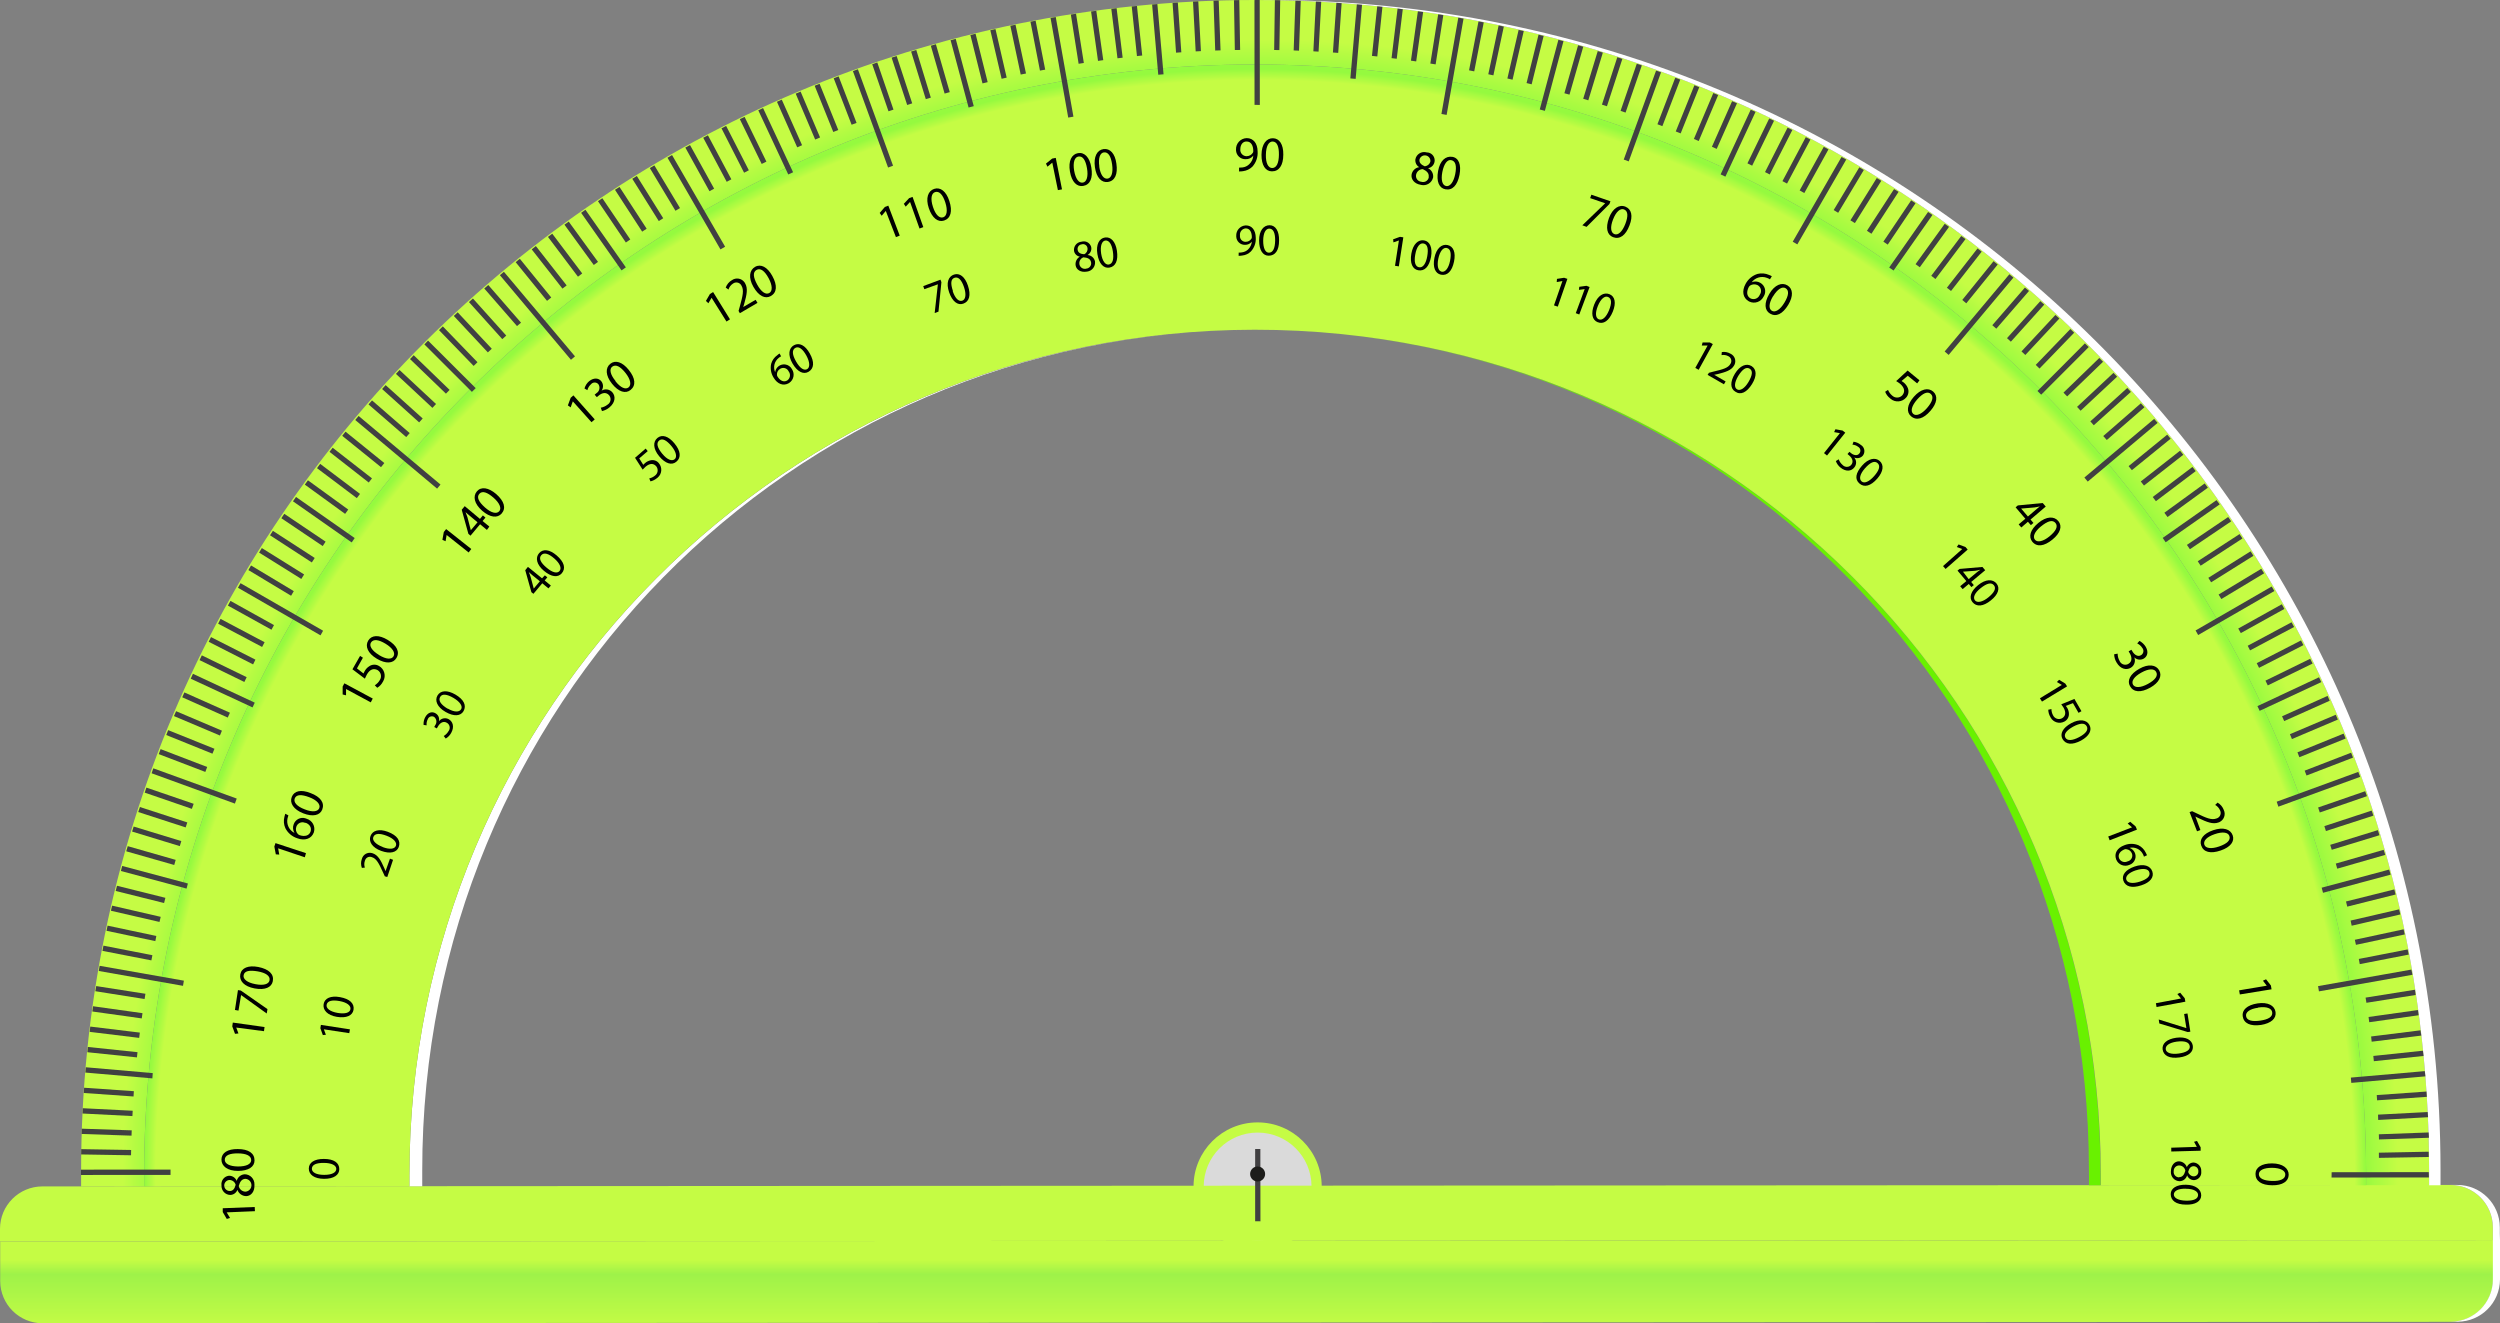 <?xml version="1.0" encoding="UTF-8"?>
<svg id="Layer_2" data-name="Layer 2" xmlns="http://www.w3.org/2000/svg" width="656.14" height="347.3" xmlns:xlink="http://www.w3.org/1999/xlink" viewBox="0 0 656.14 347.3">
  <rect x="0" y="0" width="656.14" height="347.3" fill="#808080" stroke="none"/>
  <defs>
    <style>
      .cls-1 {
        fill: #c5fc44;
      }

      .cls-2 {
        fill: url(#radial-gradient-2);
      }

      .cls-3 {
        fill: #414042;
      }

      .cls-4 {
        fill: url(#radial-gradient);
      }

      .cls-5 {
        fill: url(#linear-gradient);
      }

      .cls-6 {
        fill: #69f100;
      }

      .cls-7 {
        fill: #1d1d1b;
      }

      .cls-8 {
        fill: #fff;
      }

      .cls-9 {
        fill: #dadada;
      }
    </style>
    <linearGradient id="linear-gradient" x1="1009.43" y1="-391.25" x2="1009.43" y2="-408.85" gradientTransform="translate(-682.24 739.6)" gradientUnits="userSpaceOnUse">
      <stop offset="0" stop-color="#c5fc44"/>
      <stop offset=".79" stop-color="#9ef249"/>
      <stop offset="1" stop-color="#c5fc44"/>
    </linearGradient>
    <radialGradient id="radial-gradient" cx="1013.08" cy="-430.63" fx="1013.08" fy="-430.63" r="307.83" gradientTransform="translate(-682.24 739.6)" gradientUnits="userSpaceOnUse">
      <stop offset="0" stop-color="#c5fc44"/>
      <stop offset=".94" stop-color="#95fa3f"/>
      <stop offset=".97" stop-color="#c5fc44"/>
    </radialGradient>
    <radialGradient id="radial-gradient-2" cx="1011.66" cy="-430.03" fx="1011.66" fy="-430.03" r="291.47" gradientTransform="translate(-682.24 739.6)" gradientUnits="userSpaceOnUse">
      <stop offset="0" stop-color="#c5fc44"/>
      <stop offset=".99" stop-color="#c5fc44"/>
      <stop offset="1" stop-color="#95fa3f"/>
    </radialGradient>
  </defs>
  <g id="Layer_2-2" data-name="Layer 2">
    <g id="Layer_1-2" data-name="Layer 1-2">
      <g>
        <circle class="cls-1" cx="330.07" cy="311.4" r="16.82"/>
        <circle class="cls-9" cx="330.07" cy="311.4" r="14.15"/>
        <path class="cls-5" d="M11.14,347.3l632.08-.38c6.13,0,11.1-4.98,11.1-11.11v-10.34L.05,325.85v10.36c.02,6.12,4.97,11.07,11.09,11.09Z"/>
        <path class="cls-1" d="M643.17,311l-632.07.38c-6.14.02-11.1,5-11.1,11.14v3.33l654.27-.38v-3.34c-.01-6.13-4.97-11.1-11.1-11.13h0Z"/>
        <path class="cls-8" d="M328.58,86.59h0c-122.25.41-221.21,99.7-221.13,222.03v2.72h3.37v-4.08c-.11-121.58,96.28-220.26,217.76-220.67h0Z"/>
        <path class="cls-6" d="M330.25,86.57h0c121.37.45,218,98.93,218,220.45,0,1.26.05,2.81,0,4.06h3.05v-2.7c0-122.26-98.91-221.38-221.05-221.81h0Z"/>
        <path class="cls-4" d="M637.53,307C637.45,136.79,499.42-.09,329.24,0S21.24,137.14,21.29,307.3v4.09h16.53v-2.72c-.09-161.03,130.4-291.67,291.43-291.75s291.65,130.4,291.75,291.43v2.72h16.51c0-1.27.03-2.83.02-4.07h0Z"/>
        <path class="cls-8" d="M332.24,0h-1.49c169.49.74,306.68,137.29,306.78,307v4.08h3v-4.08C640.45,136.79,502.42-.09,332.24,0Z"/>
        <path class="cls-2" d="M329.25,16.92c-161.03.08-291.52,130.72-291.42,291.75v2.72l69.62-.05v-2.72c-.08-122.57,99.25-222,221.84-222.08s222,99.26,222.09,221.85v2.7h69.63v-2.72c-.11-161.05-130.71-291.54-291.76-291.45h0Z"/>
        <path class="cls-8" d="M645,311h-1.85c6.13.02,11.09,4.97,11.12,11.1v13.68c0,6.13-4.97,11.1-11.1,11.11h1.87c6.12-.02,11.08-4.98,11.1-11.1v-10.31l-.05-1.8v-1.55c0-6.13-4.96-11.11-11.09-11.13Z"/>
        <path d="M62,269.69h0l.58,1.55-.9.09-.72-1.95.14-1,8.33,1.17-.15,1.09-7.28-.95h0Z"/>
        <path d="M62.45,259.86l.75.11,7,4.88-.2,1.15-6.73-4.84h0l-.68,4.08-.93-.17.79-5.21h0Z"/>
        <path d="M67.79,253.79c2.8.56,4.17,1.89,3.81,3.73-.31,1.61-2,2.41-4.77,1.9s-4.08-2-3.76-3.7,2.1-2.43,4.72-1.93ZM67.05,258.3c2.15.42,3.5,0,3.69-1,.23-1.16-1-2-3.13-2.36s-3.45-.14-3.67,1c-.2.99.87,1.95,3.11,2.36Z"/>
        <path d="M73,222.65h0l.29,1.64-.9-.06-.39-2.04.3-.91,8,2.64-.3,1.08-7-2.35Z"/>
        <path d="M75.69,214c-.1.27-.18.55-.24.83-.31,1.53.44,3.08,1.84,3.78h0c-.42-.67-.51-1.51-.22-2.25.44-1.3,1.85-2.01,3.15-1.57.1.03.19.07.28.11,1.48.44,2.33,2,1.89,3.48-.01.05-.03.1-.05.15-.61,1.6-2.34,2.23-4.34,1.47-1.34-.43-2.46-1.38-3.1-2.63-.43-.94-.51-2-.25-3,.08-.35.16-.62.21-.8l.83.43h0ZM80.16,216c-.83-.43-1.85-.1-2.28.73-.05.09-.08.18-.11.27-.24.65-.09,1.39.4,1.89.13.13.28.23.45.3,1.3.44,2.48.2,2.89-.93.33-1.03-.21-1.94-1.35-2.35v.09Z"/>
        <path d="M81.49,208.14c2.67,1,3.75,2.59,3.09,4.32-.59,1.53-2.44,2-5,1s-3.63-2.72-3-4.31,2.42-2,4.91-1.01h0ZM80,212.43c2,.8,3.44.62,3.8-.35s-.64-2.1-2.64-2.85-3.39-.77-3.81.34c-.35.92.47,2.05,2.65,2.86h0Z"/>
        <path d="M90.82,180.84h0v1.65l-.89-.22v-2.08l.45-.85,7.45,4-.52,1-6.49-3.5h0Z"/>
        <path d="M95.25,172.62l-1.57,2.8,1.72,1.34c.09-.21.19-.42.31-.62.3-.55.75-1.02,1.29-1.34.76-.47,1.72-.47,2.48,0,1.4.79,1.9,2.58,1.1,3.98-.03.06-.07.12-.1.17-.34.65-.84,1.19-1.47,1.56l-.64-.65c.54-.34.99-.81,1.31-1.36.57-.86.34-2.02-.52-2.59-.02-.02-.05-.03-.08-.05-1-.5-2-.25-2.81,1.2-.19.34-.36.7-.51,1.06l-3.26-2.46,2-3.51.75.47Z"/>
        <path d="M101.73,167.93c2.46,1.48,3.28,3.2,2.3,4.79-.83,1.41-2.75,1.59-5.14.16s-3.13-3.28-2.25-4.75,2.8-1.58,5.09-.2ZM99.49,171.93c1.87,1.14,3.28,1.21,3.8.31s-.26-2.17-2.09-3.28-3.23-1.31-3.85-.3c-.49.83.18,2.08,2.14,3.25,0,0,0,.02,0,.02Z"/>
        <path d="M117.22,140.41h0l-.28,1.64-.83-.37.37-2.05.61-.77,6.6,5.23-.69.91-5.78-4.59Z"/>
        <path d="M127.79,139.08l-1.79-1.49-2.51,3-.56-.48-1.75-6.32.79-.95,4,3.35.76-.92.68.58-.76.89,1.78,1.46-.64.88h0ZM125.33,137.08l-2.15-1.8c-.35-.28-.69-.57-1-.87h0c.2.52.34.9.5,1.33l.89,3.42h0l1.76-2.08Z"/>
        <path d="M130.23,129.67c2.14,1.88,2.64,3.72,1.42,5.12-1.09,1.24-3,1.08-5.1-.74s-2.49-3.81-1.38-5.1,3.03-1.02,5.06.72h0ZM127.3,133.2c1.65,1.45,3,1.75,3.71,1s.12-2.19-1.51-3.6-2.92-1.86-3.69-1-.22,2.08,1.49,3.6Z"/>
        <path d="M150.34,105.34h0l-.57,1.58-.73-.52.74-2,.71-.63,5.6,6.3-.85.74-4.9-5.47h0Z"/>
        <path d="M157.68,107c.65-.11,1.26-.39,1.78-.8.78-.48,1.02-1.49.54-2.27-.05-.07-.1-.14-.15-.21-.77-.9-1.91-.6-2.72.11l-.49.4-.57-.64.49-.41c.78-.49,1.01-1.52.52-2.3-.43-.55-1.23-.65-1.78-.22-.08.06-.15.14-.22.22-.45.4-.77.93-.92,1.52l-.76-.44c.21-.75.64-1.43,1.24-1.93,1.29-1,2.49-.79,3.15,0,.59.72.63,1.74.1,2.5h0c.92-.57,2.11-.39,2.82.43.88,1,.83,2.62-.72,3.93-.57.5-1.26.84-2,1l-.31-.89h0Z"/>
        <path d="M165,97.06c1.8,2.23,1.95,4.13.49,5.29-1.3,1.05-3.12.54-4.86-1.63s-1.79-4.17-.45-5.24,3.16-.48,4.82,1.58h0ZM161.53,100.06c1.36,1.71,2.65,2.26,3.45,1.61s.51-2.13-.83-3.81-2.55-2.34-3.49-1.6c-.75.58-.57,1.97.89,3.74l-.02.06h0Z"/>
        <path d="M186.76,78.15h0l-.84,1.44-.65-.61,1.05-1.81.84-.52,4.43,7.16-.92.58-3.91-6.24h0Z"/>
        <path d="M194.18,82.2l-.34-.6.34-1.2c.8-2.85,1.09-4.28.45-5.38-.33-.75-1.21-1.09-1.97-.76-.11.05-.21.11-.3.18-.56.36-.98.92-1.17,1.56l-.72-.52c.29-.82.86-1.51,1.61-1.94,1.06-.76,2.54-.52,3.31.54.06.08.11.17.16.26.79,1.35.45,3-.22,5.37l-.26.87h0l3.25-1.9.49.81s-4.63,2.71-4.63,2.71Z"/>
        <path d="M202.69,72.41c1.39,2.5,1.22,4.4-.41,5.3-1.45.81-3.16,0-4.54-2.42s-1.05-4.42.45-5.26,3.21.04,4.5,2.38ZM198.75,74.73c1.05,1.92,2.25,2.69,3.15,2.18s.85-2-.18-3.91-2.14-2.74-3.16-2.16-.91,1.89.19,3.89Z"/>
        <path d="M232.48,55.36h0l-1.08,1.27-.52-.74,1.36-1.57.9-.35,3,7.87-1,.39-2.66-6.87h0Z"/>
        <path d="M238.85,53h0l-1.14,1.24-.5-.74,1.4-1.5.9-.32,2.82,7.93-1,.37-2.48-6.98Z"/>
        <path d="M249.16,52.76c.88,2.71.36,4.55-1.39,5.13-1.56.5-3.11-.61-4-3.26s-.19-4.53,1.42-5.06,3.15.63,3.97,3.19ZM244.86,54.3c.67,2.08,1.7,3.06,2.69,2.73s1.21-1.83.56-3.87-1.59-3.1-2.7-2.74c-.95.31-1.26,1.7-.55,3.88Z"/>
        <path d="M276.18,42.69h0l-1.27,1.06-.39-.81,1.63-1.32.94-.18,1.64,8.26-1.08.2-1.47-7.21h0Z"/>
        <path d="M286.42,43.93c.48,2.82-.3,4.56-2.14,4.87-1.62.28-3-1-3.47-3.78s.44-4.53,2.12-4.83,3.07,1.1,3.49,3.74h0ZM281.92,44.82c.39,2.16,1.26,3.28,2.28,3.11s1.46-1.64,1.09-3.77-1.1-3.28-2.27-3.07c-.97.16-1.48,1.48-1.1,3.73Z"/>
        <path d="M293,42.93c.42,2.83-.39,4.56-2.24,4.83-1.63.24-3-1.12-3.39-3.87s.55-4.52,2.25-4.76,3.03,1.15,3.38,3.8ZM288.5,43.73c.32,2.16,1.16,3.3,2.19,3.15s1.5-1.59,1.19-3.73-1-3.32-2.19-3.15c-.96.14-1.5,1.46-1.16,3.73h-.03Z"/>
        <path d="M325.21,44c.31,0,.62-.02.93-.06.65-.08,1.26-.38,1.73-.84.63-.59,1.01-1.4,1.07-2.26h0c-.47.62-1.22.97-2,.94-1.35.06-2.48-.99-2.54-2.34v-.19c-.06-1.59,1.18-2.94,2.78-3h.04c1.72,0,2.83,1.35,2.85,3.51.1,1.47-.4,2.91-1.39,4-.66.63-1.51,1.04-2.42,1.16-.35.06-.71.08-1.06.08v-1h.01ZM325.53,39.14c-.11.92.55,1.74,1.47,1.85.07,0,.14,0,.21,0,.66,0,1.28-.35,1.62-.92.08-.13.11-.28.1-.43,0-1.43-.57-2.52-1.76-2.5-.99-.03-1.64.85-1.64,2.03v-.04h0Z"/>
        <path d="M336.81,40.58c0,2.87-1.15,4.42-3,4.39-1.65,0-2.75-1.57-2.72-4.36s1.3-4.36,3-4.33,2.76,1.61,2.72,4.3ZM332.24,40.64c-.05,2.18.61,3.44,1.63,3.46,1.19,0,1.76-1.34,1.79-3.48s-.47-3.44-1.65-3.48c-1.01,0-1.75,1.2-1.77,3.5h0Z"/>
        <path d="M370.48,45.81c.18-1.01.98-1.79,2-1.94h0c-.73-.42-1.12-1.25-1-2.08.25-1.27,1.49-2.09,2.75-1.84.06,0,.12.03.19.05,1.15-.02,2.1.91,2.12,2.06.01,1.03-.72,1.92-1.74,2.09h0c.92.44,1.45,1.41,1.33,2.42-.32,1.41-1.72,2.29-3.12,1.97-.04,0-.08-.02-.12-.03-1.74-.28-2.6-1.51-2.41-2.7ZM374.96,46.52c.17-1-.45-1.63-1.53-2.13-.86,0-1.6.62-1.77,1.46-.17.84.36,1.66,1.2,1.83.06,0,.12.02.19.03.8.25,1.65-.2,1.9-1,.02-.06.04-.13.05-.19h-.04ZM372.56,41.84c-.14.84.41,1.38,1.34,1.8.73-.05,1.35-.57,1.52-1.29.06-.8-.54-1.51-1.35-1.57-.69-.05-1.32.39-1.51,1.06h0Z"/>
        <path d="M383.06,45.88c-.56,2.8-1.88,4.15-3.72,3.8-1.61-.31-2.41-2-1.91-4.78s2-4,3.72-3.74,2.41,2.08,1.91,4.72ZM378.55,45.14c-.41,2.14,0,3.49,1,3.69s1.95-1,2.38-3.12.12-3.46-1.05-3.68c-.96-.21-1.88.85-2.33,3.11h0Z"/>
        <path d="M422.67,52.83l-.26.71-6,6-1.12-.41,6-5.78h0l-3.94-1.35.31-.9,5.01,1.73Z"/>
        <path d="M427.67,59.15c-1,2.67-2.58,3.76-4.33,3.09-1.55-.6-2-2.42-1.06-5s2.72-3.66,4.32-3,2.04,2.41,1.07,4.91h0ZM423.34,57.63c-.78,2-.6,3.45.38,3.82s2.07-.66,2.85-2.67.75-3.4-.35-3.82c-.94-.35-2.06.53-2.88,2.67h0Z"/>
        <path d="M464.53,73.31c-.24-.16-.51-.29-.78-.38-1.44-.56-3.08-.09-4,1.15h0c.73-.31,1.56-.26,2.24.14,1.22.68,1.66,2.22.99,3.44-.04.07-.08.13-.12.19-.68,1.39-2.36,1.97-3.76,1.29-.03-.02-.07-.03-.1-.05-1.58-.89-1.91-2.69-.85-4.6.66-1.24,1.79-2.18,3.13-2.6,1-.25,2.06-.16,3,.26.26.09.51.21.75.35l-.5.81h0ZM461.85,77.38c.57-.76.41-1.84-.35-2.41-.07-.05-.15-.1-.22-.14-.62-.3-1.35-.27-1.94.1-.14.11-.25.24-.35.38-.64,1.22-.61,2.42.43,3,.86.44,1.91.1,2.35-.76.03-.05.05-.11.08-.17h0Z"/>
        <path d="M469.34,80c-1.49,2.45-3.21,3.26-4.81,2.29-1.42-.85-1.58-2.74-.17-5.15s3.31-3.13,4.78-2.23,1.56,2.83.2,5.09ZM465.34,77.75c-1.13,1.87-1.18,3.28-.31,3.82s2.18-.27,3.3-2.13,1.31-3.21.29-3.81c-.85-.48-2.09.19-3.28,2.16v-.04Z"/>
        <path d="M503.17,100.62l-2.47-2-1.63,1.38c.2.12.39.25.57.39.49.4.87.91,1.1,1.5.31.83.14,1.77-.45,2.44-1.04,1.22-2.86,1.37-4.09.34-.05-.04-.1-.09-.15-.14-.58-.44-1.02-1.03-1.28-1.71l.75-.49c.24.58.61,1.09,1.09,1.49.73.71,1.9.7,2.62-.03.03-.03.06-.06.08-.09.69-.85.63-1.91-.65-3-.32-.25-.65-.47-1-.68l3-2.77,3.12,2.57s-.61.8-.61.8Z"/>
        <path d="M506.68,107.8c-1.87,2.18-3.74,2.66-5.14,1.43-1.23-1.06-1.07-3,.75-5.08s3.79-2.51,5.08-1.38,1.06,3.02-.69,5.03h0ZM503.12,104.9c-1.42,1.67-1.73,3-1,3.71s2.22.12,3.63-1.51,1.84-2.94,1-3.71-2.1-.22-3.63,1.51Z"/>
        <path d="M529.81,137.63l1.75-1.48-2.55-3,.58-.5,6.53-.63.8.93-4,3.41.77.89-.68.58-.77-.89-1.74,1.5-.69-.81h0ZM532.24,135.56l2.13-1.82c.34-.3.69-.56,1-.84h0c-.46.12-.93.21-1.4.28l-3.51.3h0l1.78,2.08Z"/>
        <path d="M538.67,141.62c-2.22,1.81-4.12,2-5.31.52-1-1.28-.54-3.1,1.6-4.88s4.17-1.83,5.27-.49.52,3.16-1.56,4.85ZM535.67,138.15c-1.7,1.39-2.23,2.7-1.59,3.5s2.17.47,3.82-.88,2.33-2.58,1.58-3.5-2.02-.57-3.8.88h-.01Z"/>
        <path d="M555.79,171.55c0,.66.16,1.31.49,1.88.32.83,1.25,1.24,2.08.93.1-.04.2-.09.29-.15,1-.58.89-1.77.34-2.71l-.32-.55.73-.42.33.54c.42.7,1.32,1.4,2.17.9.61-.34.83-1.12.49-1.73-.04-.07-.09-.14-.14-.2-.32-.51-.78-.92-1.32-1.17l.57-.67c.68.36,1.26.9,1.66,1.56.84,1.43.37,2.57-.51,3.09-.81.46-1.82.33-2.49-.32h0c.4,1.01.02,2.16-.91,2.72-1.17.69-2.71.37-3.73-1.36-.4-.65-.63-1.4-.65-2.17l.92-.17h0Z"/>
        <path d="M564.35,180.47c-2.51,1.4-4.42,1.23-5.32-.39-.81-1.43,0-3.17,2.43-4.55s4.42-1.06,5.24.42-.02,3.21-2.35,4.52ZM562,176.53c-1.93,1.07-2.68,2.27-2.18,3.16s2,.85,3.91-.19,2.74-2.14,2.16-3.16c-.46-.87-1.89-.93-3.89.19h0Z"/>
        <path d="M574.67,213.15l.66-.25,1.12.53c2.67,1.31,4,1.84,5.23,1.4.81-.2,1.31-1.01,1.11-1.82-.03-.11-.06-.21-.11-.31-.26-.61-.71-1.12-1.29-1.44l.62-.61c.76.43,1.34,1.12,1.64,1.94.56,1.19.05,2.61-1.14,3.17-.08.04-.17.07-.26.1-1.45.54-3-.08-5.25-1.15l-.81-.41h0l1.31,3.54-.88.34-1.95-5.03h0Z"/>
        <path d="M582.85,223.21c-2.7.94-4.55.45-5.14-1.32-.54-1.55.54-3.11,3.17-4s4.53-.27,5.1,1.34-.59,3.12-3.13,3.98h0ZM581.23,218.94c-2.06.71-3,1.74-2.69,2.74s1.85,1.19,3.89.48,3.07-1.63,2.69-2.74c-.32-.95-1.71-1.24-3.89-.48Z"/>
        <path d="M594.92,258.7h0l-1-1.31.82-.37,1.27,1.63.17,1-8.32,1.35-.19-1.08,7.25-1.22h0Z"/>
        <path d="M593.43,269c-2.84.41-4.56-.43-4.82-2.28-.24-1.61,1.13-2.95,3.88-3.37s4.5.57,4.74,2.26-1.14,2.95-3.8,3.39h0ZM592.64,264.49c-2.17.29-3.3,1.16-3.15,2.17.16,1.18,1.59,1.52,3.72,1.21s3.32-1,3.14-2.2c-.14-1.03-1.44-1.58-3.71-1.23v.05h0Z"/>
        <path d="M596.37,311.08c-2.87,0-4.42-1.13-4.4-3,0-1.65,1.59-2.76,4.37-2.74s4.36,1.3,4.34,3-1.63,2.79-4.31,2.74ZM596.31,306.5c-2.19,0-3.43.63-3.46,1.65,0,1.17,1.34,1.74,3.48,1.8s3.45-.5,3.46-1.68c.03-.98-1.18-1.75-3.48-1.77Z"/>
        <path d="M59.52,318.19v.05l.86,1.42-.86.26-1.06-1.81v-1l8.39-.33.06,1.1-7.39.31h0Z"/>
        <path d="M64.6,313.93c-1.03-.02-1.95-.68-2.29-1.65h0c-.29.79-1.04,1.32-1.88,1.34-1.3-.03-2.33-1.12-2.3-2.42v-.13c-.16-1.2.68-2.31,1.88-2.48.04,0,.08,0,.12-.01.88,0,1.67.54,2,1.35h0c.25-.99,1.12-1.7,2.14-1.74,1.44.05,2.56,1.25,2.51,2.69v.14c.08,1.82-.96,2.89-2.18,2.91ZM60.31,312.59c.85,0,1.3-.65,1.54-1.64-.2-.71-.82-1.21-1.55-1.26-.8,0-1.45.65-1.45,1.45s.65,1.45,1.45,1.45h0ZM64.48,309.39c-1,0-1.51.73-1.82,1.89.17.85.9,1.47,1.77,1.48.93-.07,1.63-.88,1.56-1.81-.06-.83-.72-1.49-1.56-1.56h.05Z"/>
        <path d="M62.4,301.58c2.87,0,4.42,1.11,4.4,3,0,1.64-1.56,2.72-4.33,2.73s-4.37-1.26-4.35-3,1.61-2.76,4.28-2.73ZM62.49,306.15c2.18,0,3.42-.63,3.44-1.66,0-1.19-1.34-1.76-3.49-1.78s-3.44.5-3.45,1.68c0,1,1.21,1.74,3.5,1.76Z"/>
        <path d="M85,304.17c2.62,0,4.06,1,4.05,2.69,0,1.51-1.42,2.54-4,2.53s-4-1.11-4-2.69,1.46-2.54,3.95-2.53ZM85.1,308.35c2,0,3.15-.6,3.16-1.56s-1.26-1.57-3.26-1.58-3.14.47-3.15,1.56c.01.91,1.15,1.58,3.21,1.58h.04Z"/>
        <path d="M85,270.15h0l.53,1.43-.8.08-.65-1.8.14-.87,7.62,1.17-.17,1-6.67-1.01Z"/>
        <path d="M89.23,261.7c2.59.47,3.84,1.68,3.55,3.37-.28,1.47-1.85,2.22-4.36,1.81s-3.75-1.81-3.48-3.36,1.87-2.25,4.29-1.82ZM88.62,265.85c2,.33,3.22-.06,3.36-1s-.94-1.77-2.88-2.12-3.18-.07-3.38,1c-.16.89.83,1.76,2.9,2.12Z"/>
        <path d="M101.65,230.17l-.65-.17-.46-1c-1.11-2.48-1.77-3.65-2.86-4-.68-.32-1.49-.04-1.81.64-.05.1-.08.2-.11.31-.2.57-.2,1.19,0,1.76l-.79.07c-.28-.76-.28-1.58,0-2.34.3-1.16,1.47-1.85,2.63-1.55.09.02.18.05.26.08,1.36.47,2.1,1.84,3,3.88l.33.78h0l1.16-3.27.81.3-1.51,4.51Z"/>
        <path d="M101.8,218.32c2.46.93,3.44,2.36,2.85,4-.55,1.41-2.22,1.86-4.61,1s-3.35-2.49-2.79-3.93,2.25-1.94,4.55-1.07ZM100.43,222.32c1.86.7,3.15.53,3.48-.35s-.61-1.92-2.44-2.62-3.11-.67-3.49.34c-.32.82.48,1.84,2.45,2.6v.03Z"/>
        <path d="M116.46,193.17c.51-.3.94-.73,1.24-1.25.52-.63.42-1.57-.21-2.08-.08-.06-.17-.12-.26-.17-.92-.52-1.8.12-2.29,1l-.29.51-.68-.37.27-.5c.5-.68.36-1.64-.31-2.16-.57-.31-1.28-.11-1.59.46-.03.06-.06.12-.08.18-.25.49-.35,1.04-.29,1.58l-.8-.11c-.05-.72.1-1.43.45-2.06.74-1.32,1.85-1.49,2.67-1,.75.41,1.12,1.27.91,2.1h0c.6-.79,1.68-1.02,2.55-.55,1.1.6,1.56,2,.68,3.58-.33.63-.83,1.15-1.44,1.51,0,0-.53-.67-.53-.67Z"/>
        <path d="M119.49,182.27c2.27,1.32,3,2.88,2.17,4.37-.76,1.31-2.51,1.48-4.72.21s-2.91-3-2.11-4.33,2.53-1.47,4.66-.25ZM117.49,185.96c1.74,1,3,1,3.52.21s-.29-2-2-3-3-1.16-3.5-.23.15,1.95,1.96,3.06l.02-.04h0Z"/>
        <path d="M143.94,154.42l-1.62-1.33-2.32,2.76-.53-.43-1.62-5.77.71-.87,3.7,3,.74-.78.65.52-.69.83,1.62,1.34-.64.73ZM141.69,152.56l-2-1.62c-.32-.26-.62-.52-.91-.8h0c.18.4.34.8.47,1.22l.84,3.11h0l1.6-1.91Z"/>
        <path d="M146.1,145.78c2,1.72,2.46,3.4,1.33,4.7-1,1.14-2.7,1-4.67-.66s-2.3-3.45-1.27-4.64,2.75-1,4.61.6ZM143.47,149c1.52,1.3,2.78,1.59,3.39.86s.1-2-1.39-3.29-2.71-1.67-3.42-.85-.17,1.96,1.42,3.28Z"/>
        <path d="M170,118.4l-2.23,1.91,1.06,1.69c.14-.12.22-.24.45-.45.43-.38.96-.64,1.53-.75.8-.16,1.62.14,2.12.78.95,1.13.81,2.81-.31,3.76-.04.04-.09.07-.14.11-.51.43-1.11.74-1.76.89l-.32-.78c.56-.12,1.09-.38,1.53-.75.75-.56.9-1.63.34-2.38-.02-.02-.04-.05-.06-.07-.65-.75-1.61-.86-2.79.14-.26.24-.51.49-.75.76l-2-3.11,2.79-2.42.54.67h0Z"/>
        <path d="M177,116.35c1.66,2,1.84,3.76.5,4.84-1.17,1-2.86.52-4.49-1.44s-1.67-3.82-.46-4.81,2.89-.49,4.45,1.41h0ZM173.83,119.1c1.27,1.55,2.47,2,3.21,1.45s.43-2-.82-3.49-2.37-2.13-3.2-1.46-.54,1.87.8,3.5h0Z"/>
        <path d="M205,93.52c-.23.11-.45.26-.64.43-1.12.89-1.5,2.42-.92,3.73h0c.17-1.29,1.35-2.19,2.63-2.03.77.1,1.43.57,1.79,1.26.79,1.19.47,2.8-.73,3.59-.03.02-.06.04-.09.06-1.4.82-3,.28-4-1.44-.69-1.08-.92-2.4-.64-3.65.26-.91.82-1.7,1.6-2.24.18-.17.39-.33.61-.45l.39.74h0ZM207,97.52c-.32-.79-1.22-1.16-2.01-.84-.09.04-.17.08-.25.13-.55.32-.87.93-.82,1.57,0,.16.06.32.15.46.66,1.07,1.63,1.58,2.57,1,.74-.53.92-1.55.4-2.3,0-.02-.02-.03-.04-.05v.03Z"/>
        <path d="M212.52,92.75c1.29,2.29,1.14,4-.35,4.85-1.32.74-2.89,0-4.17-2.2s-1-4.05.39-4.8,2.94.01,4.13,2.15ZM208.94,94.89c1,1.75,2.07,2.45,2.88,2s.76-1.85-.19-3.58-2-2.51-2.9-2-.84,1.78.21,3.58h0Z"/>
        <path d="M246.83,73.4l.25.66-.77,7.73-1,.37.84-7.54h0l-3.56,1.28-.28-.81s4.52-1.69,4.52-1.69Z"/>
        <path d="M254.05,75c.82,2.48.36,4.17-1.27,4.71-1.41.48-2.83-.54-3.68-3s-.21-4.16,1.28-4.65,2.88.56,3.67,2.94ZM250.05,76.44c.65,1.9,1.59,2.79,2.5,2.48s1.09-1.68.47-3.54-1.48-2.82-2.49-2.48-1.08,1.5-.43,3.49l-.05.05Z"/>
        <path d="M282.31,69.69c-.16-.93.28-1.86,1.1-2.33h0c-.76-.13-1.37-.71-1.52-1.47-.17-1.17.63-2.26,1.8-2.43.05,0,.1,0,.15-.02,1.05-.34,2.18.24,2.52,1.29.02.05.03.1.04.16.15.79-.22,1.6-.92,2v.05c.93.07,1.71.75,1.91,1.66.17,1.31-.75,2.51-2.06,2.68-.04,0-.07,0-.11.01-1.57.27-2.72-.5-2.91-1.6ZM282.84,65.61c.13.75.79,1.06,1.71,1.12.62-.28.97-.93.87-1.6-.07-.64-.64-1.11-1.28-1.05-.08,0-.15.02-.23.05-.67.07-1.16.66-1.09,1.33,0,.05.01.1.02.15h0ZM286.36,68.86c-.17-.92-.89-1.24-2-1.33-.75.27-1.19,1.04-1.06,1.82.12.78.86,1.31,1.64,1.19.05,0,.11-.02.16-.04.77-.06,1.34-.73,1.28-1.49,0-.05-.01-.1-.02-.15h0Z"/>
        <path d="M293.14,65.79c.39,2.6-.34,4.18-2,4.45-1.48.23-2.7-1-3.12-3.54s.48-4.15,2-4.37,2.74,1.03,3.12,3.46ZM289,66.55c.32,2,1.11,3,2,2.88,1.08-.18,1.37-1.48,1.08-3.42s-1-3-2-2.88c-.87.14-1.37,1.34-1.08,3.42Z"/>
        <path d="M325.1,66.3c.28,0,.56-.01.84-.06.61-.08,1.17-.34,1.62-.76.57-.55.92-1.28,1-2.07h0c-.43.55-1.09.87-1.79.85-1.24.04-2.27-.93-2.31-2.17v-.16c-.08-1.45,1.03-2.69,2.48-2.77h.06c1.58,0,2.55,1.26,2.58,3.22.09,1.33-.37,2.64-1.28,3.62-.6.59-1.38.97-2.22,1.06-.33.06-.66.09-1,.08l.02-.84h0ZM325.44,61.84c-.09.81.49,1.53,1.3,1.62h.19c.62.02,1.19-.3,1.52-.82.07-.12.1-.25.1-.39,0-1.31-.51-2.31-1.61-2.31-.91.07-1.59.87-1.51,1.78,0,.04,0,.08.01.11h0Z"/>
        <path d="M335.7,63.11c0,2.62-1,4-2.74,4-1.51,0-2.49-1.43-2.5-4s1.18-4,2.75-4,2.54,1.55,2.49,4ZM331.53,63.17c0,2,.57,3.15,1.5,3.15,1.08,0,1.61-1.21,1.64-3.17s-.46-3.15-1.54-3.15c-.91,0-1.58,1.06-1.6,3.17Z"/>
        <path d="M367.15,63.11h0l-1.44.5-.06-.82,1.79-.63.87.13-1.18,7.62-1-.15,1.02-6.65Z"/>
        <path d="M375.59,67.39c-.48,2.59-1.68,3.85-3.38,3.54-1.47-.26-2.23-1.84-1.79-4.36s1.81-3.74,3.34-3.48,2.24,1.91,1.83,4.3h0ZM371.45,66.77c-.38,2,0,3.21,1,3.38s1.8-.94,2.14-2.89.09-3.18-1-3.36c-.92-.18-1.78.8-2.14,2.87h0Z"/>
        <path d="M381.62,68.65c-.53,2.57-1.78,3.79-3.46,3.44-1.46-.32-2.18-1.91-1.69-4.4s1.91-3.71,3.45-3.38,2.19,1.93,1.7,4.34h0ZM377.49,67.91c-.4,2,0,3.21.9,3.4s1.8-.9,2.18-2.82.18-3.19-.87-3.41c-.9-.18-1.77.77-2.21,2.83Z"/>
        <path d="M410.07,73.76h0l-1.5.27.07-.84,1.88-.29.85.29-2.52,7.29-1-.33,2.22-6.39h0Z"/>
        <path d="M415.91,75.87h0l-1.51.21.09-.81,1.89-.26.82.32-2.71,7.21-.92-.35,2.34-6.32Z"/>
        <path d="M423.29,81.79c-1,2.42-2.44,3.41-4,2.76-1.4-.56-1.81-2.26-.88-4.63s2.53-3.3,4-2.71,1.8,2.31.88,4.58ZM419.36,80.33c-.75,1.85-.61,3.14.28,3.49s1.91-.55,2.66-2.39.72-3.09-.28-3.5c-.84-.33-1.87.44-2.66,2.4h0Z"/>
        <path d="M448.18,90.68h-1.53l.2-.8h1.91l.78.43-3.72,6.75-.88-.5,3.24-5.88Z"/>
        <path d="M448.17,98.39l.35-.55,1.1-.29c2.66-.62,3.92-1,4.51-2,.45-.61.32-1.48-.29-1.93-.08-.06-.17-.11-.26-.15-.54-.29-1.15-.38-1.75-.27l.07-.8c.79-.13,1.59.03,2.28.43,1.09.5,1.56,1.79,1.06,2.88-.04.09-.09.17-.14.25-.71,1.23-2.18,1.7-4.37,2.24l-.83.17h0l3,1.74-.44.75-4.29-2.47h0Z"/>
        <path d="M459.84,100.78c-1.38,2.23-3,3-4.42,2-1.28-.78-1.41-2.51-.09-4.69s3.06-2.83,4.39-2,1.42,2.59.12,4.69ZM456.2,98.68c-1,1.71-1.11,3-.31,3.5s2-.23,3-1.91,1.24-2.94.33-3.5-1.9.12-3.02,1.91h0Z"/>
        <path d="M482.89,113.69h0l-1.51-.28.34-.75,1.87.34.71.56-4.79,6-.79-.64,4.17-5.23h0Z"/>
        <path d="M482.58,120.54c.19.57.54,1.08,1,1.47.55.63,1.51.7,2.14.15.05-.05.1-.09.15-.15.69-.85.25-1.82-.54-2.47l-.44-.38.5-.58.45.36c.57.49,1.57.81,2.14.1.42-.47.38-1.2-.09-1.62-.06-.05-.12-.1-.19-.14-.44-.34-.96-.54-1.51-.58l.28-.77c.71.09,1.38.38,1.92.84.9.53,1.2,1.7.67,2.6-.04.08-.1.15-.15.22-.56.64-1.47.84-2.25.49h0c.65.75.65,1.87,0,2.62-.77,1-2.21,1.17-3.63,0-.55-.44-.96-1.03-1.2-1.69l.75-.47h0Z"/>
        <path d="M492.71,125.6c-1.74,2-3.43,2.41-4.7,1.29s-1-2.72.67-4.65,3.5-2.28,4.66-1.25.98,2.77-.63,4.61ZM489.46,122.92c-1.32,1.52-1.6,2.77-.88,3.42s2,.09,3.31-1.4,1.69-2.67.89-3.39-1.93-.19-3.32,1.37Z"/>
        <path d="M515,144.1h0l-1.43-.53.47-.68,1.81.68.58.67-5.8,5.09-.67-.76,5.04-4.47Z"/>
        <path d="M514.46,153.86l1.62-1.35-2.32-2.75.54-.44,6-.52.73.86-3.68,3.08.69.83-.63.52-.69-.83-1.61,1.36-.65-.76h0ZM516.69,151.99l2-1.66c.31-.25.63-.51,1-.74v-.05c-.48.13-.88.19-1.27.26l-3.23.24h0l1.5,1.95h0Z"/>
        <path d="M522.52,157.57c-2,1.63-3.78,1.78-4.85.44-.93-1.16-.46-2.85,1.51-4.45s3.83-1.62,4.82-.41.45,2.9-1.48,4.42h0ZM519.82,154.38c-1.57,1.25-2.06,2.44-1.49,3.18s2,.47,3.52-.77,2.15-2.34,1.47-3.18-1.85-.55-3.5.77Z"/>
        <path d="M541.14,179.76h0l-1.3-.76.58-.59,1.63,1,.47.73-6.59,4-.54-.87,5.75-3.51h0Z"/>
        <path d="M545.52,187.09l-1.46-2.55-1.87.73c.13.16.25.33.36.51.3.5.46,1.07.45,1.65,0,.81-.45,1.56-1.17,1.94-1.3.71-2.93.23-3.64-1.07-.02-.04-.04-.08-.06-.13-.35-.57-.54-1.23-.55-1.9l.83-.17c0,.58.15,1.14.43,1.65.41.85,1.43,1.21,2.28.8.03,0,.05-.03.08-.04.87-.5,1.15-1.44.39-2.79-.18-.3-.38-.59-.6-.87l3.45-1.41,1.85,3.22-.77.43h0Z"/>
        <path d="M546.17,194.37c-2.33,1.23-4,1.06-4.86-.43-.72-1.34.05-2.9,2.27-4.12s4.07-.92,4.81.46-.07,2.92-2.22,4.09h0ZM544.08,190.73c-1.78,1-2.49,2-2,2.88s1.85.79,3.59-.14,2.53-1.91,2-2.86-1.76-.86-3.59.12h0Z"/>
        <path d="M559.57,217.14h0l-1.15-1,.67-.46,1.43,1.24.34.82-7.17,2.8-.37-1,6.25-2.4h0Z"/>
        <path d="M562.69,224.84c-.07-.26-.17-.5-.3-.73-.68-1.26-2.11-1.9-3.5-1.58h0c1.23.41,1.9,1.74,1.49,2.97-.24.73-.82,1.29-1.55,1.51-1.31.56-2.83-.05-3.39-1.36-.02-.04-.04-.09-.05-.13-.57-1.54.29-3,2.16-3.68,1.19-.49,2.52-.49,3.71,0,.83.42,1.5,1.1,1.9,1.93.13.22.25.45.34.69l-.81.38h0ZM558.41,226.07c.84-.18,1.37-1.01,1.19-1.84-.02-.08-.04-.17-.08-.25-.23-.6-.77-1.02-1.4-1.09-.15-.04-.3-.04-.45,0-1.2.46-1.88,1.33-1.51,2.36.34.83,1.29,1.22,2.11.88.05-.02.09-.04.14-.06h0Z"/>
        <path d="M562,232.36c-2.49.82-4.17.36-4.72-1.25-.48-1.43.55-2.85,2.95-3.68s4.15-.21,4.66,1.29-.53,2.88-2.89,3.64ZM560.55,228.42c-1.9.64-2.77,1.59-2.48,2.47s1.68,1.11,3.55.5,2.82-1.44,2.48-2.47c-.25-.86-1.51-1.15-3.51-.5h-.04Z"/>
        <path d="M572.41,262.06h0l-.95-1.17.74-.35,1.2,1.46.16.9-7.56,1.4-.17-1,6.58-1.24h0Z"/>
        <path d="M574.87,270.77l-.67.1-7.47-2.25-.16-1.05,7.26,2.27h0l-.59-3.71.88-.14.75,4.78h0Z"/>
        <path d="M572,277.53c-2.61.35-4.16-.42-4.41-2.11-.19-1.5,1.07-2.71,3.59-3.06s4.13.57,4.34,2.13-1.08,2.72-3.52,3.04h0ZM571.31,273.38c-2,.28-3,1.05-2.9,2s1.44,1.4,3.39,1.13,3.07-.9,2.91-1.95-1.31-1.44-3.39-1.18h-.01,0Z"/>
        <path d="M576.57,301h0l-.73-1.33.78-.22.95,1.66v.9l-7.71.21v-1l6.71-.22h0Z"/>
        <path d="M571.88,304.8c.94.03,1.77.64,2.07,1.53h0c.29-.73.99-1.21,1.77-1.22,1.19.08,2.09,1.11,2.01,2.3v.09c.13,1.1-.66,2.09-1.76,2.22-.05,0-.11.01-.16.01-.8,0-1.51-.51-1.79-1.26h0c-.25.91-1.06,1.54-2,1.55-1.3-.05-2.31-1.15-2.26-2.45,0-.05,0-.1.01-.16.02-1.63.99-2.62,2.12-2.61h-.01ZM571.88,308.96c.93,0,1.39-.64,1.68-1.69-.13-.78-.8-1.37-1.59-1.39-.79-.02-1.45.6-1.47,1.39v.14c-.1.77.45,1.48,1.22,1.58.07,0,.14.01.21.01l-.05-.04ZM575.73,306.08c-.78,0-1.19.6-1.43,1.48.16.66.73,1.14,1.41,1.18.66.03,1.22-.48,1.26-1.14v-.19c.05-.68-.46-1.28-1.15-1.33h-.09Z"/>
        <path d="M573.72,316.16c-2.6,0-4-1.06-4-2.76,0-1.5,1.47-2.5,4-2.46s4,1.22,4,2.78-1.54,2.52-4,2.44ZM573.72,311.98c-2-.05-3.16.56-3.18,1.5s1.19,1.6,3.17,1.64,3.16-.41,3.19-1.48c.01-.91-1.09-1.64-3.18-1.64v-.02Z"/>
        <polygon class="cls-3" points="44.76 306.96 44.76 308.36 21.25 308.38 21.26 306.98 44.76 306.96"/>
        <polygon class="cls-3" points="34.42 301.82 34.39 303.21 21.3 302.99 21.32 301.6 34.42 301.82"/>
        <polygon class="cls-3" points="34.57 296.67 34.52 298.06 21.43 297.62 21.47 296.23 34.57 296.67"/>
        <polygon class="cls-3" points="34.83 291.52 34.75 292.92 21.66 292.25 21.73 290.86 34.83 291.52"/>
        <polygon class="cls-3" points="35.13 286.39 35.05 287.78 21.99 286.86 22.08 285.48 35.13 286.39"/>
        <polygon class="cls-3" points="40.09 281.64 39.99 283.03 22.4 281.5 22.53 280.11 40.09 281.64"/>
        <polygon class="cls-3" points="36.09 276.15 35.94 277.52 22.93 276.16 23.06 274.78 36.09 276.15"/>
        <polygon class="cls-3" points="36.7 271.01 36.53 272.4 23.54 270.82 23.69 269.43 36.7 271.01"/>
        <rect class="cls-3" x="30.12" y="259.14" width="1.39" height="13.1" transform="translate(-236.58 259.37) rotate(-82.03)"/>
        <polygon class="cls-3" points="38.17 260.82 37.95 262.2 25.02 260.15 25.25 258.8 38.17 260.82"/>
        <polygon class="cls-3" points="48.26 257.38 48.03 258.74 25.92 254.84 26.15 253.48 48.26 257.38"/>
        <polygon class="cls-3" points="40 250.7 39.73 252.06 26.89 249.56 27.15 248.19 40 250.7"/>
        <polygon class="cls-3" points="41.03 245.65 40.77 247 27.95 244.29 28.24 242.94 41.03 245.65"/>
        <polygon class="cls-3" points="42.18 240.63 41.86 241.97 29.11 239.03 29.42 237.69 42.18 240.63"/>
        <rect class="cls-3" x="36.18" y="228.19" width="1.41" height="13.09" transform="translate(-199.8 213.74) rotate(-76)"/>
        <polygon class="cls-3" points="49.31 231.88 48.96 233.22 31.73 228.6 32.07 227.27 49.31 231.88"/>
        <polygon class="cls-3" points="46.11 225.68 45.73 227.02 33.13 223.43 33.53 222.08 46.11 225.68"/>
        <polygon class="cls-3" points="47.59 220.75 47.19 222.07 34.67 218.25 35.08 216.93 47.59 220.75"/>
        <polygon class="cls-3" points="49.16 215.85 48.73 217.16 36.28 213.12 36.72 211.81 49.16 215.85"/>
        <polygon class="cls-3" points="50.83 210.96 50.36 212.29 37.98 208.03 38.42 206.71 50.83 210.96"/>
        <polygon class="cls-3" points="62.13 209.59 61.65 210.91 39.79 202.95 40.24 201.65 62.13 209.59"/>
        <polygon class="cls-3" points="54.38 201.3 53.89 202.6 41.66 197.92 42.15 196.61 54.38 201.3"/>
        <polygon class="cls-3" points="56.29 196.52 55.76 197.81 43.63 192.91 44.14 191.63 56.29 196.52"/>
        <polygon class="cls-3" points="58.25 191.77 57.72 193.04 45.66 187.94 46.22 186.66 58.25 191.77"/>
        <polygon class="cls-3" points="60.35 187.06 59.77 188.33 47.83 183.01 48.39 181.73 60.35 187.06"/>
        <polygon class="cls-3" points="66.86 184.42 66.28 185.66 50.06 178.13 50.64 176.84 66.86 184.42"/>
        <polygon class="cls-3" points="64.74 177.73 64.13 178.99 52.37 173.25 52.97 172 64.74 177.73"/>
        <polygon class="cls-3" points="67.04 173.13 66.43 174.38 54.77 168.44 55.38 167.21 67.04 173.13"/>
        <polygon class="cls-3" points="69.45 168.56 68.79 169.8 57.25 163.69 57.88 162.43 69.45 168.56"/>
        <polygon class="cls-3" points="71.91 164.06 71.25 165.28 59.81 158.94 60.49 157.71 71.91 164.06"/>
        <polygon class="cls-3" points="84.8 165.54 84.12 166.75 62.45 154.26 63.13 153.06 84.8 165.54"/>
        <polygon class="cls-3" points="77.11 155.15 76.4 156.36 65.19 149.62 65.89 148.41 77.11 155.15"/>
        <polygon class="cls-3" points="79.82 150.77 79.08 151.95 68 145.03 68.72 143.84 79.82 150.77"/>
        <polygon class="cls-3" points="82.6 146.44 81.84 147.62 70.87 140.49 71.62 139.32 82.6 146.44"/>
        <polygon class="cls-3" points="85.46 142.16 84.7 143.32 73.84 136.01 74.61 134.85 85.46 142.16"/>
        <polygon class="cls-3" points="93.09 141.22 92.3 142.36 76.89 131.57 77.69 130.43 93.09 141.22"/>
        <polygon class="cls-3" points="91.4 133.74 90.58 134.87 80 127.19 80.82 126.06 91.4 133.74"/>
        <polygon class="cls-3" points="94.49 129.63 93.65 130.74 83.2 122.87 84.03 121.74 94.49 129.63"/>
        <polygon class="cls-3" points="97.63 125.55 96.78 126.64 86.48 118.59 87.31 117.51 97.63 125.55"/>
        <polygon class="cls-3" points="100.87 121.53 100 122.61 89.82 114.39 90.68 113.29 100.87 121.53"/>
        <polygon class="cls-3" points="115.61 127.17 114.72 128.25 93.23 110.23 94.12 109.17 115.61 127.17"/>
        <polygon class="cls-3" points="107.53 113.67 106.61 114.72 96.72 106.14 97.64 105.09 107.53 113.67"/>
        <polygon class="cls-3" points="110.94 109.83 110.01 110.86 100.28 102.1 101.21 101.08 110.94 109.83"/>
        <rect class="cls-3" x="108.48" y="95.54" width="1.39" height="13.09" transform="translate(-39.94 112.33) rotate(-47.01)"/>
        <polygon class="cls-3" points="118 102.33 117.04 103.32 107.61 94.24 108.58 93.23 118 102.33"/>
        <polygon class="cls-3" points="124.85 101.87 123.85 102.85 111.38 90.39 112.34 89.39 124.85 101.87"/>
        <polygon class="cls-3" points="125.32 95.07 124.31 96.04 115.22 86.64 116.22 85.66 125.32 95.07"/>
        <polygon class="cls-3" points="129.07 91.53 128.04 92.49 119.1 82.92 120.12 81.97 129.07 91.53"/>
        <polygon class="cls-3" points="132.87 88.08 131.83 89.01 123.08 79.28 124.12 78.34 132.87 88.08"/>
        <polygon class="cls-3" points="136.75 84.69 135.69 85.58 127.1 75.72 128.15 74.8 136.75 84.69"/>
        <polygon class="cls-3" points="150.91 93.53 149.85 94.43 131.2 72.23 132.25 71.33 150.91 93.53"/>
        <polygon class="cls-3" points="144.68 78.08 143.57 78.96 135.34 68.81 136.43 67.91 144.68 78.08"/>
        <polygon class="cls-3" points="148.72 74.91 147.62 75.75 139.55 65.45 140.64 64.58 148.72 74.91"/>
        <polygon class="cls-3" points="152.81 71.77 151.69 72.62 143.82 62.18 144.94 61.33 152.81 71.77"/>
        <polygon class="cls-3" points="156.95 68.73 155.84 69.55 148.14 58.97 149.26 58.15 156.95 68.73"/>
        <polygon class="cls-3" points="164.26 70.17 163.12 70.96 152.52 55.86 153.65 55.05 164.26 70.17"/>
        <polygon class="cls-3" points="165.42 62.85 164.26 63.65 156.94 52.8 158.09 52.02 165.42 62.85"/>
        <polygon class="cls-3" points="169.72 60.03 168.54 60.8 161.41 49.82 162.59 49.06 169.72 60.03"/>
        <polygon class="cls-3" points="174.07 57.28 172.9 58.02 165.95 46.93 167.14 46.19 174.07 57.28"/>
        <polygon class="cls-3" points="178.47 54.61 177.28 55.32 170.55 44.11 171.74 43.4 178.47 54.61"/>
        <polygon class="cls-3" points="190.31 64.75 189.09 65.46 175.19 41.4 176.38 40.69 190.31 64.75"/>
        <rect class="cls-3" x="182.95" y="37.58" width="1.4" height="13.09" transform="translate(1.6 94.44) rotate(-28.96)"/>
        <polygon class="cls-3" points="191.95 47.06 190.73 47.72 184.57 36.16 185.8 35.51 191.95 47.06"/>
        <polygon class="cls-3" points="196.54 44.69 195.29 45.33 189.36 33.68 190.58 33.05 196.54 44.69"/>
        <polygon class="cls-3" points="201.15 42.42 199.91 43.03 194.17 31.27 195.42 30.67 201.15 42.42"/>
        <polygon class="cls-3" points="208.15 45.21 206.88 45.79 199.02 28.95 200.27 28.36 208.15 45.21"/>
        <polygon class="cls-3" points="210.51 38.11 209.23 38.67 203.92 26.72 205.18 26.15 210.51 38.11"/>
        <rect class="cls-3" x="211.34" y="23.79" width="1.4" height="13.08" transform="translate(5.01 85.3) rotate(-23.01)"/>
        <polygon class="cls-3" points="220.01 34.12 218.7 34.64 213.81 22.51 215.1 21.99 220.01 34.12"/>
        <polygon class="cls-3" points="224.81 32.25 223.51 32.74 218.81 20.54 220.1 20.04 224.81 32.25"/>
        <polygon class="cls-3" points="234.39 43.49 233.08 43.97 223.85 18.66 225.16 18.18 234.39 43.49"/>
        <polygon class="cls-3" points="234.5 28.77 233.19 29.21 228.92 16.86 230.25 16.39 234.5 28.77"/>
        <rect class="cls-3" x="236.02" y="14.59" width="1.39" height="13.08" transform="translate(5.24 74.99) rotate(-18.2)"/>
        <polygon class="cls-3" points="244.3 25.63 242.98 26.02 239.13 13.53 240.48 13.11 244.3 25.63"/>
        <polygon class="cls-3" points="249.27 24.18 247.92 24.56 244.3 12 245.63 11.61 249.27 24.18"/>
        <polygon class="cls-3" points="255.57 27.86 254.21 28.22 249.49 10.56 250.83 10.19 255.57 27.86"/>
        <polygon class="cls-3" points="259.22 21.56 257.86 21.89 254.69 9.2 256.04 8.85 259.22 21.56"/>
        <polygon class="cls-3" points="264.21 20.37 262.88 20.68 259.92 7.94 261.27 7.63 264.21 20.37"/>
        <polygon class="cls-3" points="269.28 19.29 267.89 19.57 265.17 6.77 266.53 6.49 269.28 19.29"/>
        <polygon class="cls-3" points="274.32 18.28 272.94 18.53 270.45 5.7 271.8 5.43 274.32 18.28"/>
        <polygon class="cls-3" points="281.73 30.62 280.36 30.86 275.72 4.71 277.09 4.47 281.73 30.62"/>
        <polygon class="cls-3" points="284.46 16.53 283.09 16.74 281.05 3.82 282.41 3.6 284.46 16.53"/>
        <polygon class="cls-3" points="289.56 15.79 288.18 15.98 286.36 3.02 287.73 2.83 289.56 15.79"/>
        <polygon class="cls-3" points="294.65 15.14 293.29 15.3 291.67 2.32 293.06 2.15 294.65 15.14"/>
        <polygon class="cls-3" points="299.78 14.57 298.4 14.72 297.03 1.7 298.4 1.56 299.78 14.57"/>
        <polygon class="cls-3" points="305.38 19.5 303.99 19.61 302.38 1.19 303.76 1.06 305.38 19.5"/>
        <rect class="cls-3" x="308.2" y=".7" width="1.39" height="13.09" transform="translate(.25 21.62) rotate(-4.01)"/>
        <polygon class="cls-3" points="315.19 13.42 313.81 13.49 313.11 .43 314.5 .35 315.19 13.42"/>
        <polygon class="cls-3" points="320.34 13.22 318.94 13.26 318.49 .2 319.86 .13 320.34 13.22"/>
        <polygon class="cls-3" points="325.48 13.11 324.09 13.13 323.86 .05 325.26 .02 325.48 13.11"/>
        <polygon class="cls-3" points="330.65 27.54 329.26 27.52 329.24 .01 330.62 0 330.65 27.54"/>
        <polygon class="cls-3" points="335.78 13.15 334.41 13.12 334.6 .03 336 .05 335.78 13.15"/>
        <polygon class="cls-3" points="340.94 13.3 339.53 13.24 339.99 .18 341.39 .22 340.94 13.3"/>
        <polygon class="cls-3" points="346.07 13.55 344.7 13.47 345.36 .41 346.76 .47 346.07 13.55"/>
        <polygon class="cls-3" points="351.22 13.88 349.83 13.78 350.74 .74 352.12 .83 351.22 13.88"/>
        <polygon class="cls-3" points="355.8 20.7 354.41 20.58 356.11 1.15 357.47 1.27 355.8 20.7"/>
        <polygon class="cls-3" points="361.48 14.82 360.08 14.67 361.46 1.67 362.83 1.8 361.48 14.82"/>
        <polygon class="cls-3" points="366.58 15.42 365.22 15.26 366.8 2.26 368.17 2.42 366.58 15.42"/>
        <polygon class="cls-3" points="371.69 16.12 370.31 15.92 372.13 2.97 373.51 3.16 371.69 16.12"/>
        <polygon class="cls-3" points="376.79 16.9 375.4 16.68 377.46 3.76 378.81 3.97 376.79 16.9"/>
        <polygon class="cls-3" points="379.68 30.16 378.31 29.91 382.74 4.64 384.12 4.88 379.68 30.16"/>
        <polygon class="cls-3" points="386.92 18.73 385.56 18.46 388.04 5.62 389.42 5.88 386.92 18.73"/>
        <polygon class="cls-3" points="391.95 19.78 390.61 19.49 393.32 6.68 394.69 6.97 391.95 19.78"/>
        <polygon class="cls-3" points="396.98 20.92 395.62 20.6 398.57 7.85 399.92 8.16 396.98 20.92"/>
        <polygon class="cls-3" points="401.99 22.13 400.65 21.8 403.8 9.1 405.14 9.43 401.99 22.13"/>
        <polygon class="cls-3" points="405.46 29.09 404.12 28.73 409.01 10.45 410.35 10.8 405.46 29.09"/>
        <polygon class="cls-3" points="411.92 24.84 410.58 24.47 414.18 11.88 415.54 12.25 411.92 24.84"/>
        <polygon class="cls-3" points="416.86 26.33 415.52 25.92 419.34 13.4 420.68 13.81 416.86 26.33"/>
        <polygon class="cls-3" points="421.75 27.89 420.44 27.46 424.47 15.01 425.8 15.45 421.75 27.89"/>
        <polygon class="cls-3" points="426.64 29.55 425.33 29.09 429.58 16.73 430.91 17.16 426.64 29.55"/>
        <polygon class="cls-3" points="427.47 42.36 426.16 41.88 434.65 18.53 435.95 18.98 427.47 42.36"/>
        <polygon class="cls-3" points="436.3 33.11 435 32.61 439.68 20.4 440.99 20.89 436.3 33.11"/>
        <polygon class="cls-3" points="441.1 35.01 439.81 34.5 444.71 22.37 445.98 22.88 441.1 35.01"/>
        <polygon class="cls-3" points="445.84 37.01 444.57 36.47 449.67 24.42 450.94 24.95 445.84 37.01"/>
        <polygon class="cls-3" points="450.56 39.08 449.3 38.52 454.6 26.56 455.88 27.11 450.56 39.08"/>
        <polygon class="cls-3" points="452.84 46.36 451.59 45.77 459.48 28.8 460.76 29.35 452.84 46.36"/>
        <polygon class="cls-3" points="459.87 43.48 458.62 42.87 464.34 31.1 465.61 31.69 459.87 43.48"/>
        <polygon class="cls-3" points="464.47 45.79 463.24 45.16 469.16 33.5 470.41 34.12 464.47 45.79"/>
        <polygon class="cls-3" points="469.02 48.18 467.81 47.54 473.94 35.99 475.16 36.62 469.02 48.18"/>
        <polygon class="cls-3" points="473.55 50.67 472.33 49.98 478.66 38.53 479.89 39.21 473.55 50.67"/>
        <polygon class="cls-3" points="471.72 64.14 470.51 63.44 483.32 41.2 484.56 41.87 471.72 64.14"/>
        <polygon class="cls-3" points="482.44 55.85 481.26 55.13 487.99 43.91 489.17 44.62 482.44 55.85"/>
        <polygon class="cls-3" points="486.83 58.55 485.65 57.83 492.57 46.72 493.76 47.45 486.83 58.55"/>
        <polygon class="cls-3" points="491.17 61.35 489.99 60.57 497.11 49.62 498.29 50.35 491.17 61.35"/>
        <polygon class="cls-3" points="495.45 64.2 494.3 63.43 501.6 52.58 502.74 53.34 495.45 64.2"/>
        <polygon class="cls-3" points="496.98 71 495.83 70.21 506.03 55.63 507.19 56.41 496.98 71"/>
        <polygon class="cls-3" points="503.86 70.14 502.75 69.33 510.4 58.74 511.54 59.54 503.86 70.14"/>
        <polygon class="cls-3" points="507.97 73.23 506.87 72.38 514.74 61.94 515.86 62.75 507.97 73.23"/>
        <polygon class="cls-3" points="512.06 76.37 510.97 75.52 519.01 65.2 520.11 66.04 512.06 76.37"/>
        <polygon class="cls-3" points="516.06 79.61 515.01 78.72 523.22 68.55 524.31 69.42 516.06 79.61"/>
        <polygon class="cls-3" points="511.43 93.15 510.39 92.25 527.37 71.98 528.44 72.85 511.43 93.15"/>
        <polygon class="cls-3" points="523.94 86.27 522.89 85.35 531.45 75.47 532.53 76.36 523.94 86.27"/>
        <polygon class="cls-3" points="527.76 89.68 526.75 88.75 535.49 79.03 536.53 79.94 527.76 89.68"/>
        <polygon class="cls-3" points="531.56 93.17 530.55 92.22 539.45 82.66 540.5 83.59 531.56 93.17"/>
        <polygon class="cls-3" points="535.28 96.73 534.29 95.77 543.38 86.35 544.38 87.32 535.28 96.73"/>
        <polygon class="cls-3" points="535.72 103.59 534.75 102.61 547.19 90.12 548.2 91.09 535.72 103.59"/>
        <polygon class="cls-3" points="542.54 104.04 541.57 103.05 550.97 93.95 551.96 94.95 542.54 104.04"/>
        <polygon class="cls-3" points="546.07 107.8 545.13 106.79 554.69 97.86 555.65 98.86 546.07 107.8"/>
        <polygon class="cls-3" points="549.52 111.61 548.62 110.59 558.32 101.82 559.27 102.85 549.52 111.61"/>
        <polygon class="cls-3" points="552.94 115.48 552.01 114.44 561.88 105.85 562.82 106.89 552.94 115.48"/>
        <polygon class="cls-3" points="547.94 126.4 547.06 125.33 565.37 109.94 566.28 110.99 547.94 126.4"/>
        <polygon class="cls-3" points="559.52 123.4 558.66 122.34 568.8 114.08 569.7 115.14 559.52 123.4"/>
        <polygon class="cls-3" points="562.7 127.44 561.86 126.36 572.17 118.29 573.02 119.36 562.7 127.44"/>
        <polygon class="cls-3" points="565.83 131.54 564.99 130.44 575.42 122.55 576.29 123.64 565.83 131.54"/>
        <polygon class="cls-3" points="568.88 135.7 568.05 134.57 578.63 126.88 579.47 127.99 568.88 135.7"/>
        <polygon class="cls-3" points="568.39 142.32 567.61 141.18 581.74 131.26 582.58 132.38 568.39 142.32"/>
        <polygon class="cls-3" points="574.75 144.15 573.97 143.01 584.8 135.69 585.59 136.83 574.75 144.15"/>
        <polygon class="cls-3" points="577.57 148.47 576.81 147.3 587.78 140.17 588.55 141.32 577.57 148.47"/>
        <polygon class="cls-3" points="580.32 152.83 579.59 151.65 590.68 144.69 591.43 145.87 580.32 152.83"/>
        <polygon class="cls-3" points="583 157.22 582.28 156.04 593.48 149.28 594.23 150.47 583 157.22"/>
        <polygon class="cls-3" points="576.92 166.67 576.24 165.47 596.22 153.93 596.93 155.11 576.92 166.67"/>
        <polygon class="cls-3" points="588.11 166.16 587.44 164.96 598.88 158.59 599.55 159.81 588.11 166.16"/>
        <polygon class="cls-3" points="590.54 170.7 589.92 169.48 601.43 163.32 602.1 164.55 590.54 170.7"/>
        <polygon class="cls-3" points="592.9 175.28 592.29 174.05 603.92 168.08 604.55 169.32 592.9 175.28"/>
        <polygon class="cls-3" points="595.19 179.89 594.58 178.64 606.32 172.9 606.96 174.15 595.19 179.89"/>
        <polygon class="cls-3" points="593.06 186.56 592.48 185.32 608.64 177.75 609.25 179.02 593.06 186.56"/>
        <polygon class="cls-3" points="599.5 189.25 598.94 187.99 610.89 182.64 611.45 183.91 599.5 189.25"/>
        <polygon class="cls-3" points="601.53 193.97 601 192.69 613.03 187.59 613.59 188.85 601.53 193.97"/>
        <polygon class="cls-3" points="603.48 198.74 602.98 197.45 615.09 192.54 615.63 193.83 603.48 198.74"/>
        <polygon class="cls-3" points="605.36 203.54 604.87 202.26 617.06 197.55 617.57 198.84 605.36 203.54"/>
        <polygon class="cls-3" points="597.97 211.72 597.53 210.41 618.94 202.59 619.45 203.88 597.97 211.72"/>
        <polygon class="cls-3" points="608.84 213.24 608.4 211.93 620.75 207.66 621.22 208.96 608.84 213.24"/>
        <polygon class="cls-3" points="610.45 218.11 610.04 216.82 622.46 212.74 622.91 214.07 610.45 218.11"/>
        <polygon class="cls-3" points="611.98 223.03 611.58 221.73 624.08 217.87 624.5 219.21 611.98 223.03"/>
        <polygon class="cls-3" points="613.42 227.99 613.04 226.65 625.6 223.04 626.02 224.37 613.42 227.99"/>
        <polygon class="cls-3" points="609.69 234.32 609.34 232.98 627.04 228.22 627.45 229.55 609.69 234.32"/>
        <polygon class="cls-3" points="616.05 237.95 615.72 236.6 628.4 233.43 628.74 234.77 616.05 237.95"/>
        <polygon class="cls-3" points="617.21 242.96 616.93 241.61 629.66 238.66 629.99 240 617.21 242.96"/>
        <polygon class="cls-3" points="618.33 247.98 618.04 246.65 630.84 243.9 631.14 245.25 618.33 247.98"/>
        <polygon class="cls-3" points="619.33 253.04 619.08 251.68 631.9 249.18 632.19 250.54 619.33 253.04"/>
        <polygon class="cls-3" points="608.62 260.19 608.39 258.81 632.88 254.47 633.15 255.84 608.62 260.19"/>
        <polygon class="cls-3" points="621.08 263.19 620.86 261.83 633.8 259.76 634.01 261.14 621.08 263.19"/>
        <polygon class="cls-3" points="621.82 268.29 621.64 266.91 634.59 265.09 634.78 266.46 621.82 268.29"/>
        <polygon class="cls-3" points="622.46 273.4 622.31 272.03 635.28 270.41 635.47 271.8 622.46 273.4"/>
        <polygon class="cls-3" points="623.03 278.52 622.89 277.14 635.9 275.76 636.07 277.14 623.03 278.52"/>
        <polygon class="cls-3" points="617.11 284.21 617 282.82 636.4 281.12 636.55 282.5 617.11 284.21"/>
        <polygon class="cls-3" points="623.88 288.79 623.79 287.41 636.83 286.48 636.94 287.87 623.88 288.79"/>
        <polygon class="cls-3" points="624.17 293.94 624.13 292.54 637.16 291.86 637.26 293.22 624.17 293.94"/>
        <polygon class="cls-3" points="624.38 299.06 624.34 297.7 637.41 297.22 637.49 298.61 624.38 299.06"/>
        <polygon class="cls-3" points="624.36 303.89 624.35 302.53 637.41 302.27 637.44 303.66 624.36 303.89"/>
        <polygon class="cls-3" points="611.93 309.05 611.95 307.66 637.44 307.63 637.48 309.03 611.93 309.05"/>
        <polygon class="cls-3" points="330.81 320.54 329.42 320.52 329.42 301.56 330.79 301.56 330.81 320.54"/>
        <circle class="cls-7" cx="330.07" cy="308.12" r="1.97"/>
      </g>
    </g>
  </g>
</svg>